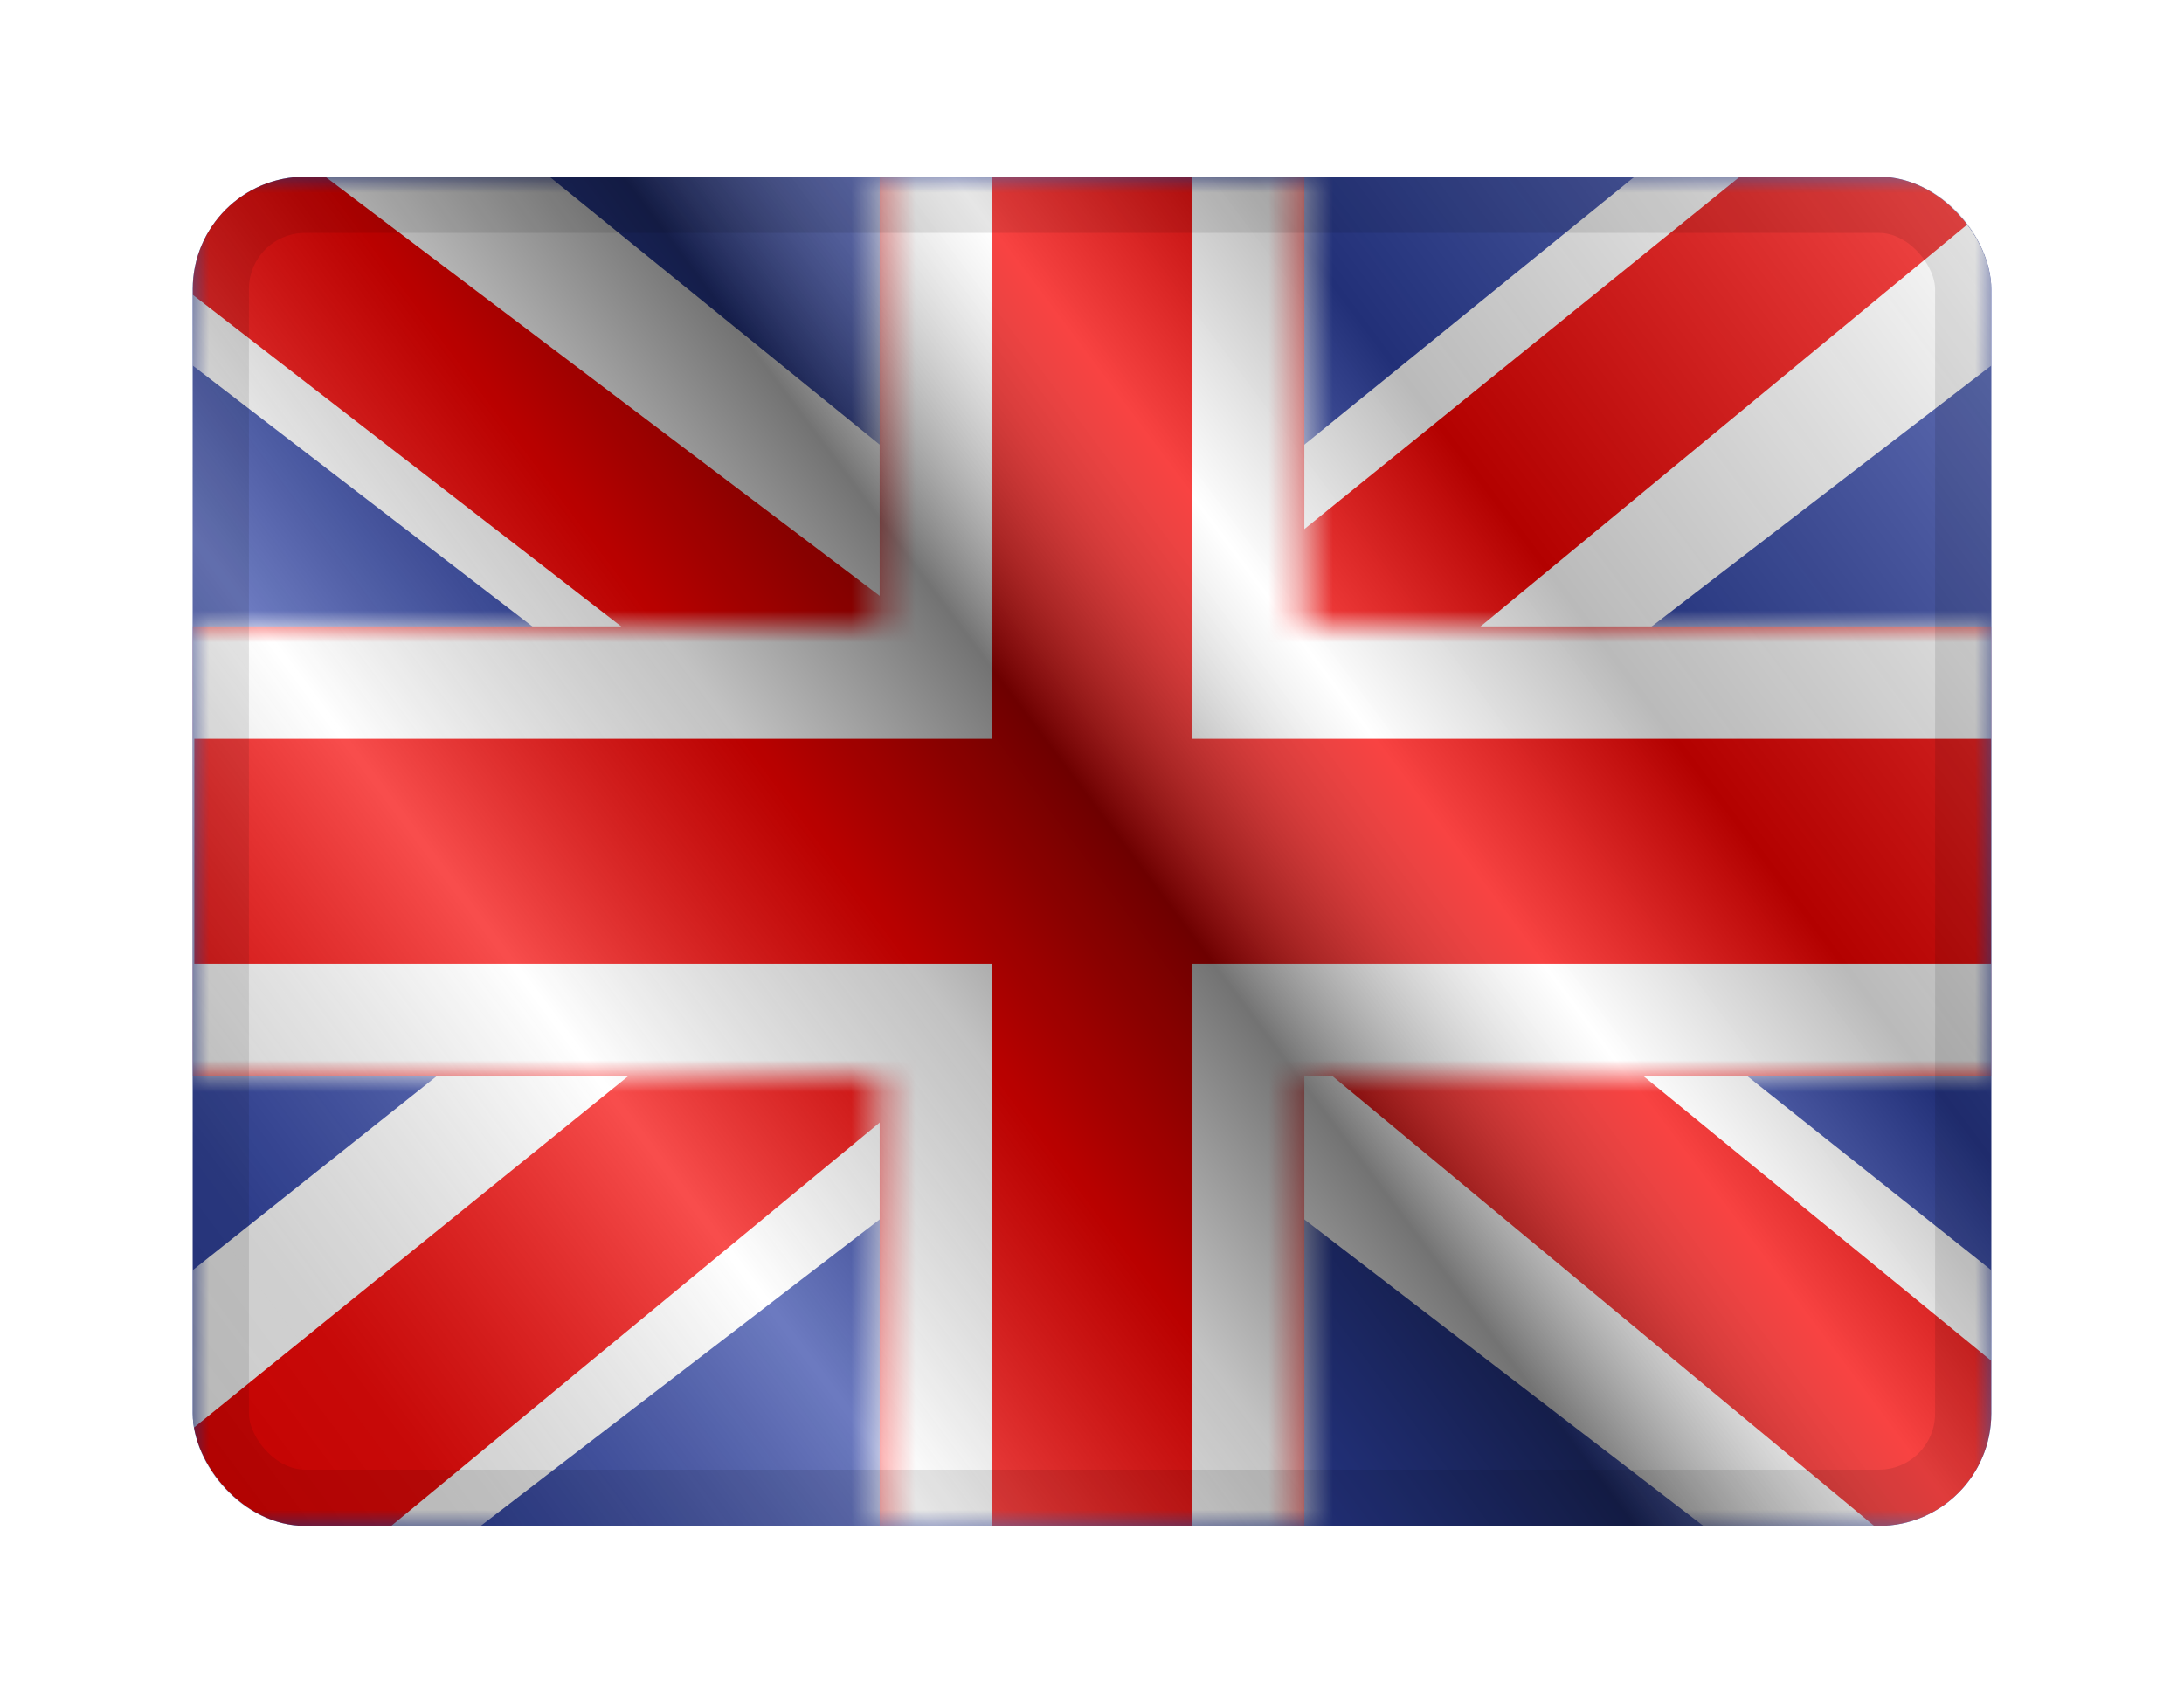 <svg width="68" height="53" viewBox="0 0 68 53" fill="none" xmlns="http://www.w3.org/2000/svg">
<g filter="url(#filter0_d_1_9345)">
<g clip-path="url(#clip0_1_9345)">
<g clip-path="url(#clip1_1_9345)">
<rect width="56" height="42" transform="translate(6 2)" fill="white"/>
<path fill-rule="evenodd" clip-rule="evenodd" d="M6 2V44H62V2H6Z" fill="#2E42A5"/>
<mask id="mask0_1_9345" style="mask-type:luminance" maskUnits="userSpaceOnUse" x="6" y="2" width="56" height="42">
<path fill-rule="evenodd" clip-rule="evenodd" d="M6 2V44H62V2H6Z" fill="white"/>
</mask>
<g mask="url(#mask0_1_9345)">
<path d="M-0.235 40.998L12.088 46.21L62.28 7.665L68.78 -0.079L55.602 -1.821L35.13 14.789L18.652 25.98L-0.235 40.998Z" fill="white"/>
<path d="M1.451 44.65L7.729 47.675L66.445 -0.798H57.63L1.451 44.65Z" fill="#F50100"/>
<path d="M68.236 40.998L55.913 46.21L5.721 7.665L-0.779 -0.079L12.399 -1.821L32.871 14.789L49.349 25.98L68.236 40.998Z" fill="white"/>
<path d="M67.816 43.619L61.538 46.643L36.536 25.889L29.124 23.57L-1.404 -0.053H7.411L37.922 23.01L46.026 25.79L67.816 43.619Z" fill="#F50100"/>
<mask id="path-9-inside-1_1_9345" fill="white">
<path fill-rule="evenodd" clip-rule="evenodd" d="M40.611 -1.5H27.389V15.999H2.549V30H27.389V47.499H40.611V30H65.549V15.999H40.611V-1.5Z"/>
</mask>
<path fill-rule="evenodd" clip-rule="evenodd" d="M40.611 -1.5H27.389V15.999H2.549V30H27.389V47.499H40.611V30H65.549V15.999H40.611V-1.5Z" fill="#F50100"/>
<path d="M27.389 -1.5V-5H23.889V-1.5H27.389ZM40.611 -1.5H44.111V-5H40.611V-1.5ZM27.389 15.999V19.5H30.889V15.999H27.389ZM2.549 15.999V12.499H-0.951V15.999H2.549ZM2.549 30H-0.951V33.499H2.549V30ZM27.389 30H30.889V26.5H27.389V30ZM27.389 47.499H23.889V50.999H27.389V47.499ZM40.611 47.499V50.999H44.111V47.499H40.611ZM40.611 30V26.5H37.111V30H40.611ZM65.549 30V33.499H69.049V30H65.549ZM65.549 15.999H69.049V12.499H65.549V15.999ZM40.611 15.999H37.111V19.5H40.611V15.999ZM27.389 -1.5V2H40.611V-1.5V-5H27.389V-1.5ZM27.389 15.999H30.889V-1.5H27.389H23.889V15.999H27.389ZM2.549 15.999V19.5H27.389V15.999V12.499H2.549V15.999ZM2.549 30H6.049V15.999H2.549H-0.951V30H2.549ZM27.389 30V26.5H2.549V30V33.499H27.389V30ZM27.389 47.499H30.889V30H27.389H23.889V47.499H27.389ZM40.611 47.499V43.999H27.389V47.499V50.999H40.611V47.499ZM40.611 30H37.111V47.499H40.611H44.111V30H40.611ZM65.549 30V26.5H40.611V30V33.499H65.549V30ZM65.549 15.999H62.049V30H65.549H69.049V15.999H65.549ZM40.611 15.999V19.5H65.549V15.999V12.499H40.611V15.999ZM40.611 -1.5H37.111V15.999H40.611H44.111V-1.5H40.611Z" fill="white" mask="url(#path-9-inside-1_1_9345)"/>
</g>
</g>
<rect x="6" y="2" width="56" height="42" fill="url(#paint0_linear_1_9345)" style="mix-blend-mode:overlay"/>
</g>
<rect x="6.875" y="2.875" width="54.25" height="40.25" rx="2.625" stroke="black" stroke-opacity="0.1" stroke-width="1.75" style="mix-blend-mode:multiply"/>
</g>
<defs>
<filter id="filter0_d_1_9345" x="0.75" y="0.25" width="66.5" height="52.5" filterUnits="userSpaceOnUse" color-interpolation-filters="sRGB">
<feFlood flood-opacity="0" result="BackgroundImageFix"/>
<feColorMatrix in="SourceAlpha" type="matrix" values="0 0 0 0 0 0 0 0 0 0 0 0 0 0 0 0 0 0 127 0" result="hardAlpha"/>
<feOffset dy="3.5"/>
<feGaussianBlur stdDeviation="2.625"/>
<feColorMatrix type="matrix" values="0 0 0 0 0 0 0 0 0 0 0 0 0 0 0 0 0 0 0.1 0"/>
<feBlend mode="normal" in2="BackgroundImageFix" result="effect1_dropShadow_1_9345"/>
<feBlend mode="normal" in="SourceGraphic" in2="effect1_dropShadow_1_9345" result="shape"/>
</filter>
<linearGradient id="paint0_linear_1_9345" x1="62" y1="2" x2="6" y2="44" gradientUnits="userSpaceOnUse">
<stop stop-color="white" stop-opacity="0.3"/>
<stop offset="0.263" stop-opacity="0.27"/>
<stop offset="0.37" stop-color="white" stop-opacity="0.26"/>
<stop offset="0.487" stop-opacity="0.55"/>
<stop offset="0.594" stop-opacity="0.24"/>
<stop offset="0.736" stop-color="white" stop-opacity="0.3"/>
<stop offset="0.901" stop-color="#272727" stop-opacity="0.22"/>
<stop offset="1" stop-opacity="0.2"/>
</linearGradient>
<clipPath id="clip0_1_9345">
<rect x="6" y="2" width="56" height="42" rx="3.5" fill="white"/>
</clipPath>
<clipPath id="clip1_1_9345">
<rect width="56" height="42" fill="white" transform="translate(6 2)"/>
</clipPath>
</defs>
</svg>
